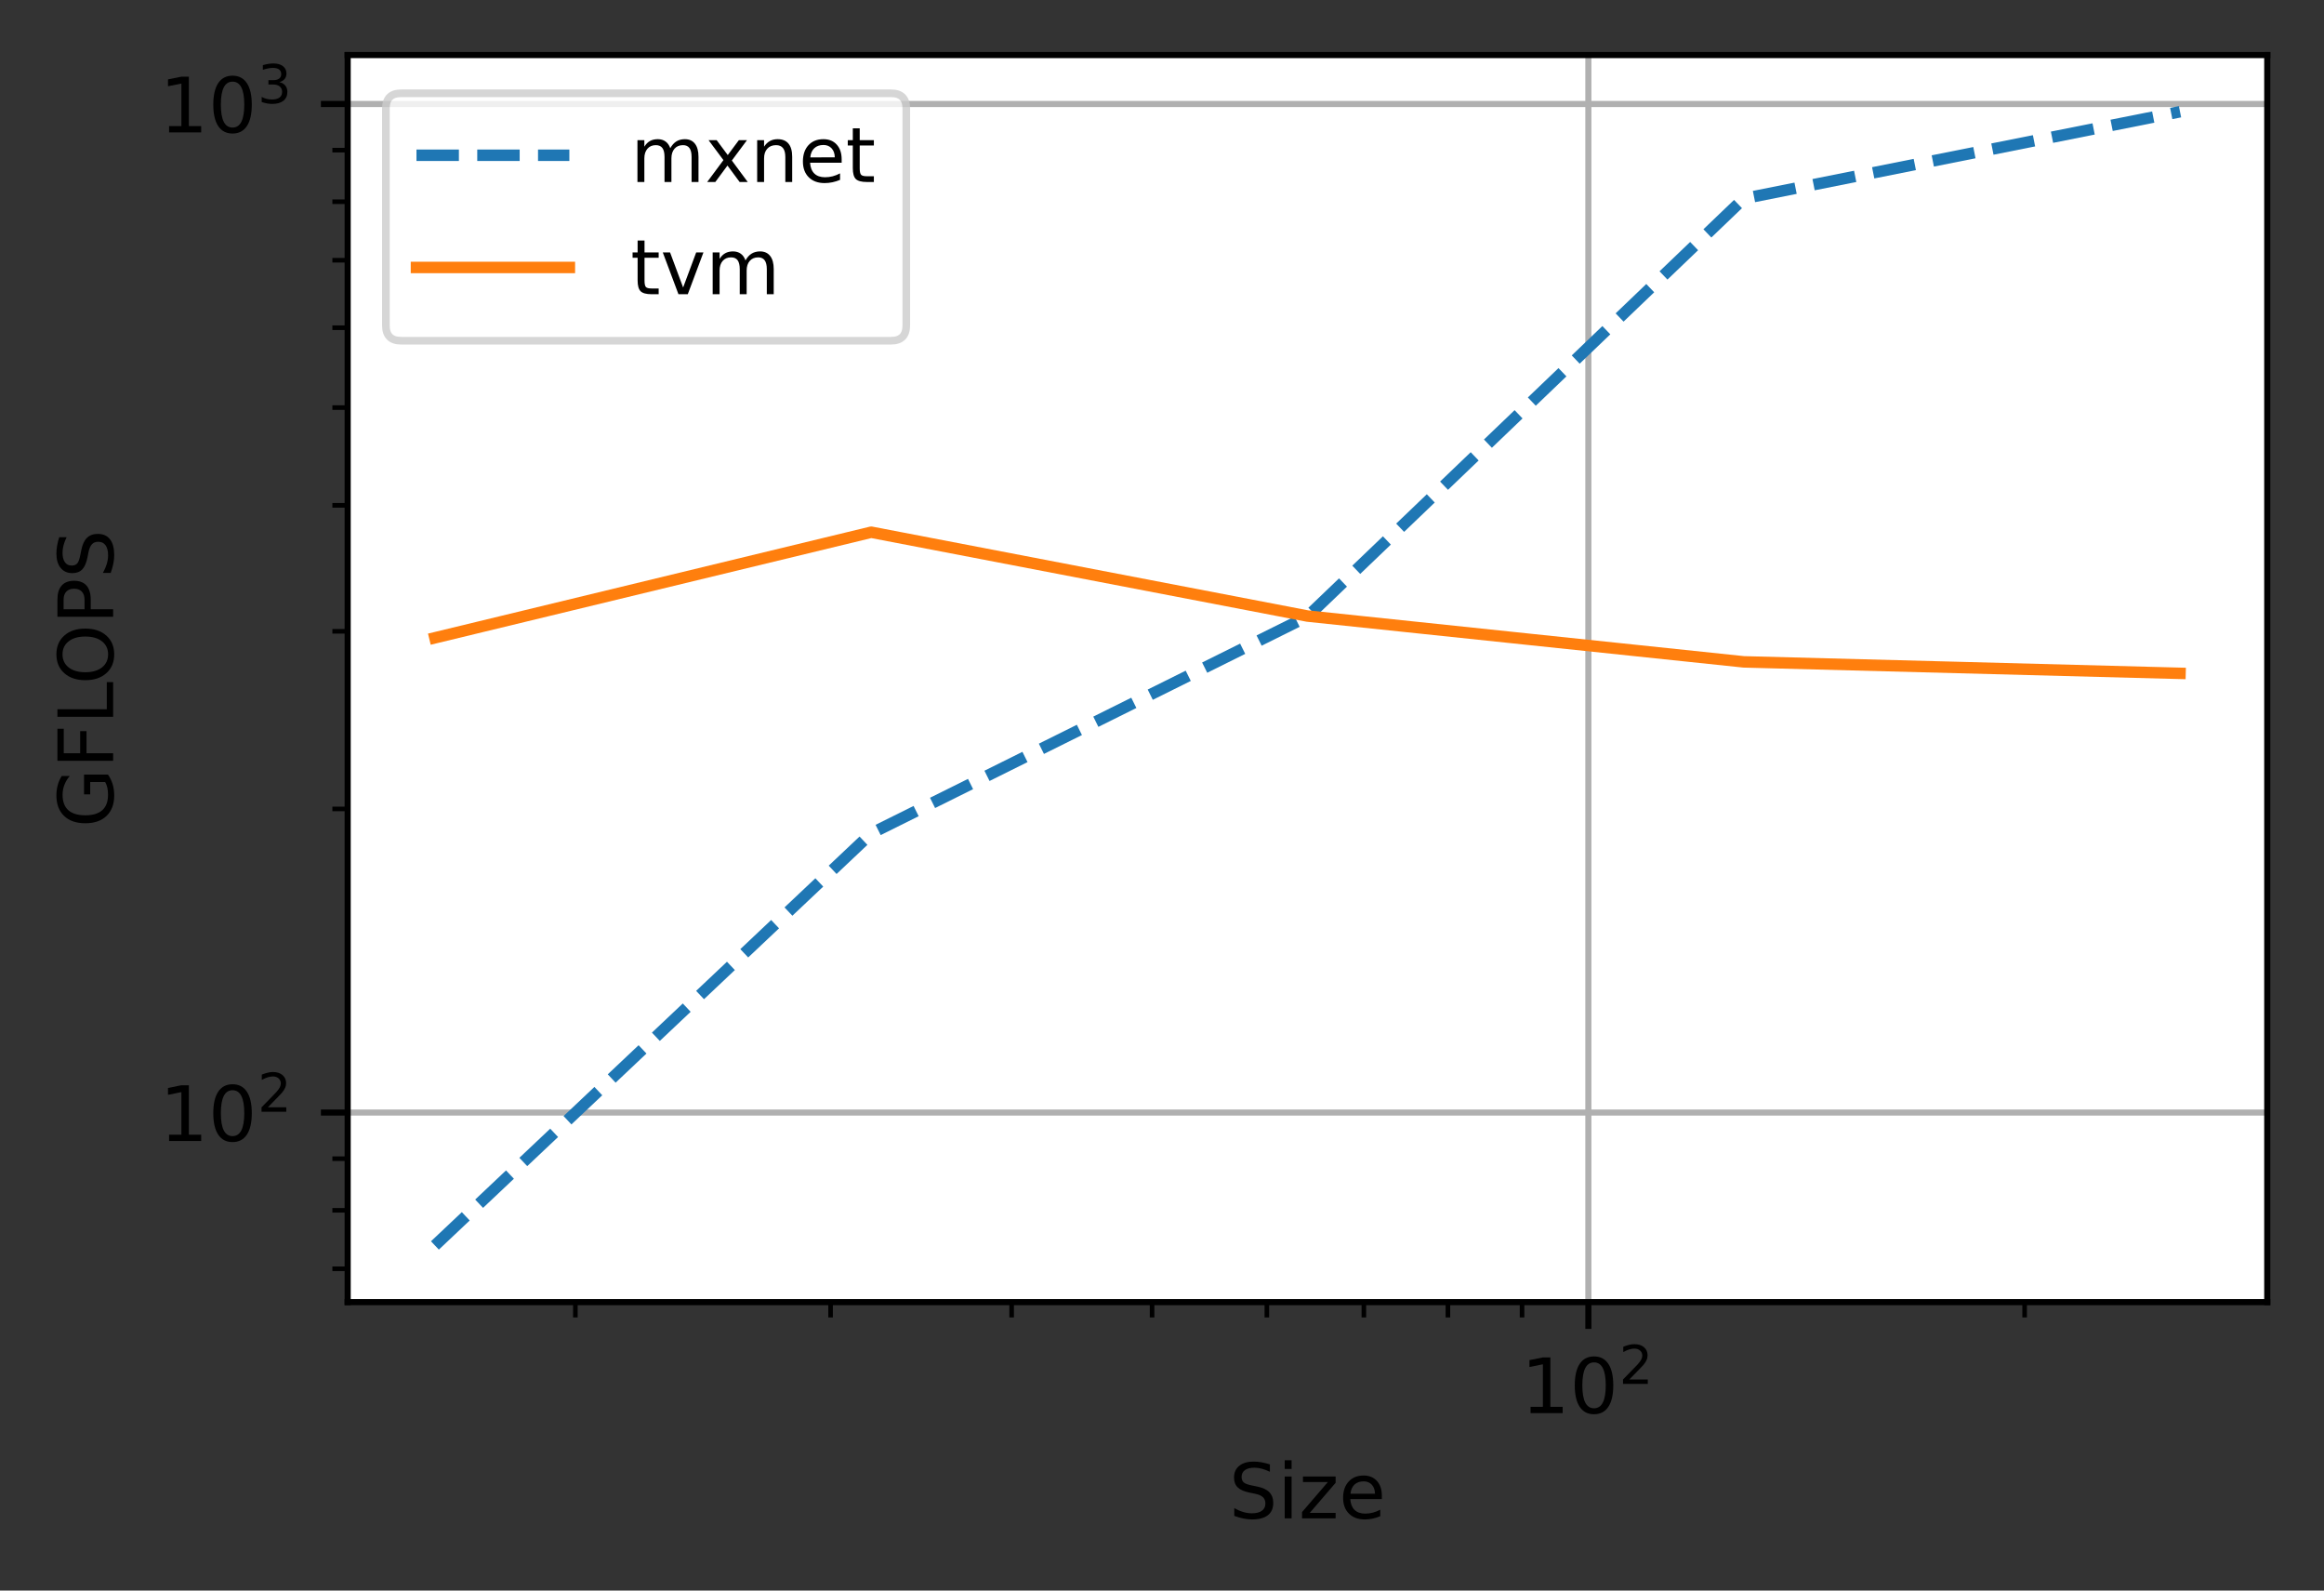 <?xml version="1.0" encoding="UTF-8"?>
<svg xmlns="http://www.w3.org/2000/svg" xmlns:xlink="http://www.w3.org/1999/xlink" width="380pt" height="260pt" viewBox="0 0 380 260" version="1.1">
<rect x="0" y="0" width="380" height="260" fill="#333333" stroke="none"/>
<defs>
<clipPath id="clip1">
  <path d="M 259 9 L 261 9 L 261 212.852 L 259 212.852 Z M 259 9 "/>
</clipPath>
<clipPath id="clip2">
  <path d="M 56.848 181 L 370.723 181 L 370.723 183 L 56.848 183 Z M 56.848 181 "/>
</clipPath>
<clipPath id="clip3">
  <path d="M 56.848 16 L 370.723 16 L 370.723 18 L 56.848 18 Z M 56.848 16 "/>
</clipPath>
<filter id="alpha" filterUnits="objectBoundingBox" x="0%" y="0%" width="100%" height="100%">
  <feColorMatrix type="matrix" in="SourceGraphic" values="0 0 0 0 1 0 0 0 0 1 0 0 0 0 1 0 0 0 1 0"/>
</filter>
<mask id="mask0">
  <g filter="url(#alpha)">
<rect x="0" y="0" width="380" height="260" style="fill:rgb(0%,0%,0%);fill-opacity:0.8;stroke:none;"/>
  </g>
</mask>
<clipPath id="clip4">
  <rect width="380" height="260"/>
</clipPath>
<g id="surface6" clip-path="url(#clip4)">
<path style="fill-rule:nonzero;fill:rgb(100%,100%,100%);fill-opacity:1;stroke-width:1;stroke-linecap:butt;stroke-linejoin:miter;stroke:rgb(80%,80%,80%);stroke-opacity:1;stroke-miterlimit:4;" d="M 52.478 44.556 L 116.55 44.556 C 117.881 44.556 118.55 43.891 118.55 42.556 L 118.55 14.2 C 118.55 12.866 117.881 12.2 116.55 12.2 L 52.478 12.2 C 51.144 12.2 50.478 12.866 50.478 14.2 L 50.478 42.556 C 50.478 43.891 51.144 44.556 52.478 44.556 Z M 52.478 44.556 " transform="matrix(1.25,0,0,1.25,0,0)"/>
</g>
</defs>
<g id="surface1">
<path style=" stroke:none;fill-rule:nonzero;fill:rgb(100%,100%,100%);fill-opacity:1;" d="M 56.848 212.852 L 370.723 212.852 L 370.723 9 L 56.848 9 Z M 56.848 212.852 "/>
<g clip-path="url(#clip1)" clip-rule="nonzero">
<path style="fill:none;stroke-width:0.8;stroke-linecap:square;stroke-linejoin:round;stroke:rgb(69.02%,69.02%,69.02%);stroke-opacity:1;stroke-miterlimit:4;" d="M 207.772 170.281 L 207.772 7.2 " transform="matrix(1.25,0,0,1.25,0,0)"/>
</g>
<path style="fill:none;stroke-width:0.8;stroke-linecap:butt;stroke-linejoin:round;stroke:rgb(0%,0%,0%);stroke-opacity:1;stroke-miterlimit:4;" d="M 0 0.001 L 0 3.501 " transform="matrix(1.25,0,0,1.25,259.715,212.85)"/>
<path style=" stroke:none;fill-rule:nonzero;fill:rgb(0%,0%,0%);fill-opacity:1;" d="M 250.266 229.965 L 252.277 229.965 L 252.277 223.012 L 250.086 223.453 L 250.086 222.328 L 252.266 221.891 L 253.5 221.891 L 253.5 229.965 L 255.512 229.965 L 255.512 231.004 L 250.266 231.004 Z M 250.266 229.965 "/>
<path style=" stroke:none;fill-rule:nonzero;fill:rgb(0%,0%,0%);fill-opacity:1;" d="M 260.641 222.703 C 260.008 222.703 259.527 223.016 259.207 223.641 C 258.891 224.262 258.73 225.203 258.73 226.457 C 258.73 227.703 258.891 228.641 259.207 229.266 C 259.527 229.891 260.008 230.203 260.641 230.203 C 261.281 230.203 261.758 229.891 262.078 229.266 C 262.398 228.641 262.559 227.703 262.559 226.457 C 262.559 225.203 262.398 224.262 262.078 223.641 C 261.758 223.016 261.281 222.703 260.641 222.703 Z M 260.641 221.727 C 261.664 221.727 262.441 222.129 262.98 222.938 C 263.52 223.746 263.789 224.918 263.789 226.457 C 263.789 227.988 263.52 229.16 262.98 229.969 C 262.441 230.777 261.664 231.18 260.641 231.18 C 259.621 231.18 258.84 230.777 258.301 229.969 C 257.762 229.16 257.492 227.988 257.492 226.457 C 257.492 224.918 257.762 223.746 258.301 222.938 C 258.84 222.129 259.621 221.727 260.641 221.727 Z M 260.641 221.727 "/>
<path style=" stroke:none;fill-rule:nonzero;fill:rgb(0%,0%,0%);fill-opacity:1;" d="M 266.418 225.492 L 269.43 225.492 L 269.43 226.219 L 265.383 226.219 L 265.383 225.492 C 265.707 225.152 266.156 224.699 266.719 224.125 C 267.285 223.555 267.641 223.188 267.785 223.02 C 268.062 222.711 268.254 222.449 268.363 222.234 C 268.477 222.02 268.531 221.809 268.531 221.598 C 268.531 221.262 268.41 220.984 268.172 220.77 C 267.934 220.555 267.625 220.449 267.242 220.449 C 266.973 220.449 266.688 220.496 266.387 220.59 C 266.086 220.684 265.766 220.828 265.422 221.02 L 265.422 220.145 C 265.77 220.008 266.094 219.902 266.398 219.828 C 266.699 219.758 266.977 219.723 267.227 219.723 C 267.887 219.723 268.414 219.887 268.809 220.219 C 269.199 220.551 269.398 220.992 269.398 221.543 C 269.398 221.805 269.348 222.055 269.25 222.289 C 269.152 222.523 268.973 222.801 268.715 223.121 C 268.641 223.203 268.414 223.441 268.035 223.836 C 267.652 224.23 267.113 224.781 266.418 225.492 Z M 266.418 225.492 "/>
<path style="fill:none;stroke-width:0.6;stroke-linecap:butt;stroke-linejoin:round;stroke:rgb(0%,0%,0%);stroke-opacity:1;stroke-miterlimit:4;" d="M -0.001 0.001 L -0.001 2.001 " transform="matrix(1.25,0,0,1.25,94.08,212.85)"/>
<path style="fill:none;stroke-width:0.6;stroke-linecap:butt;stroke-linejoin:round;stroke:rgb(0%,0%,0%);stroke-opacity:1;stroke-miterlimit:4;" d="M 0.001 0.001 L 0.001 2.001 " transform="matrix(1.25,0,0,1.25,135.808,212.85)"/>
<path style="fill:none;stroke-width:0.6;stroke-linecap:butt;stroke-linejoin:round;stroke:rgb(0%,0%,0%);stroke-opacity:1;stroke-miterlimit:4;" d="M -0.001 0.001 L -0.001 2.001 " transform="matrix(1.25,0,0,1.25,165.415,212.85)"/>
<path style="fill:none;stroke-width:0.6;stroke-linecap:butt;stroke-linejoin:round;stroke:rgb(0%,0%,0%);stroke-opacity:1;stroke-miterlimit:4;" d="M -0.001 0.001 L -0.001 2.001 " transform="matrix(1.25,0,0,1.25,188.38,212.85)"/>
<path style="fill:none;stroke-width:0.6;stroke-linecap:butt;stroke-linejoin:round;stroke:rgb(0%,0%,0%);stroke-opacity:1;stroke-miterlimit:4;" d="M 0.001 0.001 L 0.001 2.001 " transform="matrix(1.25,0,0,1.25,207.143,212.85)"/>
<path style="fill:none;stroke-width:0.6;stroke-linecap:butt;stroke-linejoin:round;stroke:rgb(0%,0%,0%);stroke-opacity:1;stroke-miterlimit:4;" d="M 0 0.001 L 0 2.001 " transform="matrix(1.25,0,0,1.25,223.008,212.85)"/>
<path style="fill:none;stroke-width:0.6;stroke-linecap:butt;stroke-linejoin:round;stroke:rgb(0%,0%,0%);stroke-opacity:1;stroke-miterlimit:4;" d="M 0 0.001 L 0 2.001 " transform="matrix(1.25,0,0,1.25,236.75,212.85)"/>
<path style="fill:none;stroke-width:0.6;stroke-linecap:butt;stroke-linejoin:round;stroke:rgb(0%,0%,0%);stroke-opacity:1;stroke-miterlimit:4;" d="M -0 0.001 L -0 2.001 " transform="matrix(1.25,0,0,1.25,248.872,212.85)"/>
<path style="fill:none;stroke-width:0.6;stroke-linecap:butt;stroke-linejoin:round;stroke:rgb(0%,0%,0%);stroke-opacity:1;stroke-miterlimit:4;" d="M 0.001 0.001 L 0.001 2.001 " transform="matrix(1.25,0,0,1.25,331.05,212.85)"/>
<path style=" stroke:none;fill-rule:nonzero;fill:rgb(0%,0%,0%);fill-opacity:1;" d="M 207.645 239.383 L 207.645 240.586 C 207.176 240.359 206.734 240.195 206.32 240.086 C 205.906 239.973 205.504 239.918 205.117 239.918 C 204.445 239.918 203.93 240.047 203.562 240.309 C 203.199 240.57 203.016 240.941 203.016 241.422 C 203.016 241.824 203.137 242.129 203.379 242.336 C 203.621 242.539 204.082 242.703 204.758 242.832 L 205.5 242.984 C 206.422 243.16 207.098 243.469 207.535 243.91 C 207.973 244.352 208.191 244.941 208.191 245.68 C 208.191 246.562 207.898 247.234 207.305 247.691 C 206.715 248.145 205.848 248.375 204.703 248.375 C 204.273 248.375 203.812 248.324 203.324 248.227 C 202.84 248.129 202.336 247.984 201.816 247.793 L 201.816 246.523 C 202.316 246.805 202.805 247.016 203.285 247.16 C 203.766 247.301 204.238 247.371 204.703 247.371 C 205.406 247.371 205.949 247.234 206.332 246.957 C 206.715 246.68 206.906 246.285 206.906 245.773 C 206.906 245.324 206.77 244.977 206.492 244.723 C 206.219 244.469 205.77 244.281 205.141 244.156 L 204.391 244.008 C 203.473 243.824 202.805 243.539 202.395 243.148 C 201.984 242.758 201.777 242.215 201.777 241.52 C 201.777 240.711 202.062 240.078 202.629 239.613 C 203.199 239.148 203.98 238.918 204.977 238.918 C 205.406 238.918 205.84 238.957 206.281 239.035 C 206.727 239.113 207.18 239.227 207.645 239.383 Z M 207.645 239.383 "/>
<path style=" stroke:none;fill-rule:nonzero;fill:rgb(0%,0%,0%);fill-opacity:1;" d="M 210.066 241.359 L 211.191 241.359 L 211.191 248.195 L 210.066 248.195 Z M 210.066 238.699 L 211.191 238.699 L 211.191 240.121 L 210.066 240.121 Z M 210.066 238.699 "/>
<path style=" stroke:none;fill-rule:nonzero;fill:rgb(0%,0%,0%);fill-opacity:1;" d="M 213.051 241.359 L 218.387 241.359 L 218.387 242.387 L 214.164 247.301 L 218.387 247.301 L 218.387 248.195 L 212.898 248.195 L 212.898 247.172 L 217.125 242.258 L 213.051 242.258 Z M 213.051 241.359 "/>
<path style=" stroke:none;fill-rule:nonzero;fill:rgb(0%,0%,0%);fill-opacity:1;" d="M 225.949 244.496 L 225.949 245.047 L 220.785 245.047 C 220.836 245.82 221.066 246.406 221.484 246.812 C 221.902 247.219 222.48 247.422 223.227 247.422 C 223.656 247.422 224.074 247.367 224.48 247.262 C 224.887 247.156 225.289 246.996 225.688 246.785 L 225.688 247.848 C 225.285 248.02 224.871 248.148 224.445 248.238 C 224.023 248.328 223.594 248.375 223.16 248.375 C 222.07 248.375 221.203 248.055 220.566 247.422 C 219.93 246.785 219.613 245.926 219.613 244.844 C 219.613 243.727 219.914 242.84 220.52 242.184 C 221.125 241.523 221.938 241.195 222.965 241.195 C 223.883 241.195 224.609 241.492 225.145 242.086 C 225.68 242.676 225.949 243.48 225.949 244.496 Z M 224.824 244.168 C 224.816 243.555 224.645 243.062 224.309 242.699 C 223.973 242.332 223.531 242.148 222.977 242.148 C 222.352 242.148 221.848 242.324 221.473 242.68 C 221.098 243.031 220.879 243.531 220.82 244.176 Z M 224.824 244.168 "/>
<g clip-path="url(#clip2)" clip-rule="nonzero">
<path style="fill:none;stroke-width:0.8;stroke-linecap:square;stroke-linejoin:round;stroke:rgb(69.02%,69.02%,69.02%);stroke-opacity:1;stroke-miterlimit:4;" d="M 45.478 145.491 L 296.578 145.491 " transform="matrix(1.25,0,0,1.25,0,0)"/>
</g>
<path style="fill:none;stroke-width:0.8;stroke-linecap:butt;stroke-linejoin:round;stroke:rgb(0%,0%,0%);stroke-opacity:1;stroke-miterlimit:4;" d="M 0 0.002 L -3.5 0.002 " transform="matrix(1.25,0,0,1.25,56.848,181.861)"/>
<path style=" stroke:none;fill-rule:nonzero;fill:rgb(0%,0%,0%);fill-opacity:1;" d="M 27.648 185.477 L 29.66 185.477 L 29.66 178.523 L 27.469 178.965 L 27.469 177.84 L 29.648 177.402 L 30.883 177.402 L 30.883 185.477 L 32.895 185.477 L 32.895 186.516 L 27.648 186.516 Z M 27.648 185.477 "/>
<path style=" stroke:none;fill-rule:nonzero;fill:rgb(0%,0%,0%);fill-opacity:1;" d="M 38.023 178.215 C 37.391 178.215 36.91 178.527 36.59 179.152 C 36.273 179.773 36.113 180.715 36.113 181.969 C 36.113 183.215 36.273 184.152 36.59 184.777 C 36.91 185.402 37.391 185.715 38.023 185.715 C 38.664 185.715 39.141 185.402 39.461 184.777 C 39.781 184.152 39.941 183.215 39.941 181.969 C 39.941 180.715 39.781 179.773 39.461 179.152 C 39.141 178.527 38.664 178.215 38.023 178.215 Z M 38.023 177.238 C 39.047 177.238 39.824 177.641 40.363 178.449 C 40.902 179.258 41.172 180.43 41.172 181.969 C 41.172 183.5 40.902 184.672 40.363 185.48 C 39.824 186.289 39.047 186.691 38.023 186.691 C 37.004 186.691 36.223 186.289 35.684 185.48 C 35.145 184.672 34.875 183.5 34.875 181.969 C 34.875 180.43 35.145 179.258 35.684 178.449 C 36.223 177.641 37.004 177.238 38.023 177.238 Z M 38.023 177.238 "/>
<path style=" stroke:none;fill-rule:nonzero;fill:rgb(0%,0%,0%);fill-opacity:1;" d="M 43.801 181.004 L 46.812 181.004 L 46.812 181.73 L 42.766 181.73 L 42.766 181.004 C 43.09 180.664 43.539 180.211 44.102 179.641 C 44.668 179.066 45.023 178.699 45.168 178.531 C 45.445 178.223 45.637 177.961 45.746 177.746 C 45.859 177.531 45.914 177.32 45.914 177.109 C 45.914 176.773 45.793 176.496 45.555 176.281 C 45.316 176.07 45.008 175.961 44.625 175.961 C 44.355 175.961 44.07 176.008 43.77 176.102 C 43.469 176.195 43.148 176.34 42.805 176.531 L 42.805 175.656 C 43.152 175.52 43.477 175.414 43.781 175.344 C 44.082 175.27 44.359 175.234 44.609 175.234 C 45.27 175.234 45.797 175.402 46.191 175.73 C 46.582 176.062 46.781 176.504 46.781 177.055 C 46.781 177.316 46.73 177.566 46.633 177.801 C 46.535 178.035 46.355 178.312 46.098 178.633 C 46.023 178.715 45.797 178.953 45.418 179.348 C 45.035 179.742 44.496 180.293 43.801 181.004 Z M 43.801 181.004 "/>
<g clip-path="url(#clip3)" clip-rule="nonzero">
<path style="fill:none;stroke-width:0.8;stroke-linecap:square;stroke-linejoin:round;stroke:rgb(69.02%,69.02%,69.02%);stroke-opacity:1;stroke-miterlimit:4;" d="M 45.478 13.597 L 296.578 13.597 " transform="matrix(1.25,0,0,1.25,0,0)"/>
</g>
<path style="fill:none;stroke-width:0.8;stroke-linecap:butt;stroke-linejoin:round;stroke:rgb(0%,0%,0%);stroke-opacity:1;stroke-miterlimit:4;" d="M 0 -0 L -3.5 -0 " transform="matrix(1.25,0,0,1.25,56.848,16.996)"/>
<path style=" stroke:none;fill-rule:nonzero;fill:rgb(0%,0%,0%);fill-opacity:1;" d="M 27.648 20.613 L 29.66 20.613 L 29.66 13.66 L 27.469 14.098 L 27.469 12.977 L 29.648 12.535 L 30.883 12.535 L 30.883 20.613 L 32.895 20.613 L 32.895 21.648 L 27.648 21.648 Z M 27.648 20.613 "/>
<path style=" stroke:none;fill-rule:nonzero;fill:rgb(0%,0%,0%);fill-opacity:1;" d="M 38.023 13.348 C 37.391 13.348 36.91 13.66 36.59 14.285 C 36.273 14.91 36.113 15.848 36.113 17.102 C 36.113 18.352 36.273 19.289 36.59 19.914 C 36.91 20.539 37.391 20.852 38.023 20.852 C 38.664 20.852 39.141 20.539 39.461 19.914 C 39.781 19.289 39.941 18.352 39.941 17.102 C 39.941 15.848 39.781 14.91 39.461 14.285 C 39.141 13.66 38.664 13.348 38.023 13.348 Z M 38.023 12.371 C 39.047 12.371 39.824 12.777 40.363 13.586 C 40.902 14.391 41.172 15.566 41.172 17.102 C 41.172 18.637 40.902 19.809 40.363 20.617 C 39.824 21.422 39.047 21.828 38.023 21.828 C 37.004 21.828 36.223 21.422 35.684 20.617 C 35.145 19.809 34.875 18.637 34.875 17.102 C 34.875 15.566 35.145 14.391 35.684 13.586 C 36.223 12.777 37.004 12.371 38.023 12.371 Z M 38.023 12.371 "/>
<path style=" stroke:none;fill-rule:nonzero;fill:rgb(0%,0%,0%);fill-opacity:1;" d="M 45.672 13.426 C 46.086 13.512 46.41 13.695 46.641 13.977 C 46.871 14.254 46.988 14.602 46.988 15.012 C 46.988 15.641 46.773 16.125 46.34 16.473 C 45.906 16.816 45.293 16.988 44.492 16.988 C 44.227 16.988 43.953 16.961 43.668 16.91 C 43.383 16.855 43.094 16.777 42.789 16.672 L 42.789 15.84 C 43.027 15.977 43.289 16.082 43.574 16.156 C 43.859 16.227 44.16 16.262 44.469 16.262 C 45.008 16.262 45.422 16.156 45.703 15.941 C 45.988 15.727 46.129 15.418 46.129 15.012 C 46.129 14.633 46 14.34 45.734 14.129 C 45.473 13.918 45.105 13.809 44.637 13.809 L 43.891 13.809 L 43.891 13.102 L 44.672 13.102 C 45.094 13.102 45.418 13.016 45.645 12.848 C 45.867 12.676 45.98 12.434 45.98 12.113 C 45.98 11.785 45.863 11.535 45.633 11.359 C 45.402 11.184 45.07 11.098 44.637 11.098 C 44.398 11.098 44.145 11.121 43.875 11.176 C 43.605 11.227 43.305 11.305 42.98 11.41 L 42.98 10.645 C 43.309 10.551 43.617 10.484 43.902 10.438 C 44.188 10.395 44.461 10.371 44.711 10.371 C 45.367 10.371 45.887 10.52 46.266 10.816 C 46.648 11.113 46.84 11.516 46.84 12.023 C 46.84 12.375 46.738 12.676 46.535 12.918 C 46.332 13.16 46.047 13.332 45.672 13.426 Z M 45.672 13.426 "/>
<path style="fill:none;stroke-width:0.6;stroke-linecap:butt;stroke-linejoin:round;stroke:rgb(0%,0%,0%);stroke-opacity:1;stroke-miterlimit:4;" d="M 0 -0.001 L -2 -0.001 " transform="matrix(1.25,0,0,1.25,56.848,207.399)"/>
<path style="fill:none;stroke-width:0.6;stroke-linecap:butt;stroke-linejoin:round;stroke:rgb(0%,0%,0%);stroke-opacity:1;stroke-miterlimit:4;" d="M 0 0.001 L -2 0.001 " transform="matrix(1.25,0,0,1.25,56.848,197.838)"/>
<path style="fill:none;stroke-width:0.6;stroke-linecap:butt;stroke-linejoin:round;stroke:rgb(0%,0%,0%);stroke-opacity:1;stroke-miterlimit:4;" d="M 0 0.001 L -2 0.001 " transform="matrix(1.25,0,0,1.25,56.848,189.405)"/>
<path style="fill:none;stroke-width:0.6;stroke-linecap:butt;stroke-linejoin:round;stroke:rgb(0%,0%,0%);stroke-opacity:1;stroke-miterlimit:4;" d="M 0 -0.001 L -2 -0.001 " transform="matrix(1.25,0,0,1.25,56.848,132.232)"/>
<path style="fill:none;stroke-width:0.6;stroke-linecap:butt;stroke-linejoin:round;stroke:rgb(0%,0%,0%);stroke-opacity:1;stroke-miterlimit:4;" d="M 0 -0.001 L -2 -0.001 " transform="matrix(1.25,0,0,1.25,56.848,103.201)"/>
<path style="fill:none;stroke-width:0.6;stroke-linecap:butt;stroke-linejoin:round;stroke:rgb(0%,0%,0%);stroke-opacity:1;stroke-miterlimit:4;" d="M 0 -0.001 L -2 -0.001 " transform="matrix(1.25,0,0,1.25,56.848,82.603)"/>
<path style="fill:none;stroke-width:0.6;stroke-linecap:butt;stroke-linejoin:round;stroke:rgb(0%,0%,0%);stroke-opacity:1;stroke-miterlimit:4;" d="M 0 -0 L -2 -0 " transform="matrix(1.25,0,0,1.25,56.848,66.626)"/>
<path style="fill:none;stroke-width:0.6;stroke-linecap:butt;stroke-linejoin:round;stroke:rgb(0%,0%,0%);stroke-opacity:1;stroke-miterlimit:4;" d="M 0 -0.001 L -2 -0.001 " transform="matrix(1.25,0,0,1.25,56.848,53.571)"/>
<path style="fill:none;stroke-width:0.6;stroke-linecap:butt;stroke-linejoin:round;stroke:rgb(0%,0%,0%);stroke-opacity:1;stroke-miterlimit:4;" d="M 0 0.001 L -2 0.001 " transform="matrix(1.25,0,0,1.25,56.848,42.534)"/>
<path style="fill:none;stroke-width:0.6;stroke-linecap:butt;stroke-linejoin:round;stroke:rgb(0%,0%,0%);stroke-opacity:1;stroke-miterlimit:4;" d="M 0 -0 L -2 -0 " transform="matrix(1.25,0,0,1.25,56.848,32.973)"/>
<path style="fill:none;stroke-width:0.6;stroke-linecap:butt;stroke-linejoin:round;stroke:rgb(0%,0%,0%);stroke-opacity:1;stroke-miterlimit:4;" d="M 0 -0.001 L -2 -0.001 " transform="matrix(1.25,0,0,1.25,56.848,24.54)"/>
<path style=" stroke:none;fill-rule:nonzero;fill:rgb(0%,0%,0%);fill-opacity:1;" d="M 17.199 127.836 L 14.75 127.836 L 14.75 129.848 L 13.738 129.848 L 13.738 126.613 L 17.652 126.613 C 17.988 127.09 18.242 127.613 18.418 128.188 C 18.59 128.762 18.676 129.375 18.676 130.023 C 18.676 131.449 18.262 132.562 17.43 133.367 C 16.594 134.172 15.438 134.574 13.953 134.574 C 12.461 134.574 11.301 134.172 10.469 133.367 C 9.637 132.562 9.223 131.449 9.223 130.023 C 9.223 129.43 9.293 128.867 9.441 128.332 C 9.586 127.797 9.805 127.301 10.09 126.852 L 11.402 126.852 C 11.016 127.305 10.723 127.789 10.527 128.305 C 10.332 128.816 10.234 129.355 10.234 129.922 C 10.234 131.035 10.547 131.875 11.168 132.434 C 11.789 132.992 12.719 133.273 13.953 133.273 C 15.18 133.273 16.105 132.992 16.73 132.434 C 17.352 131.875 17.664 131.035 17.664 129.922 C 17.664 129.484 17.625 129.098 17.551 128.758 C 17.473 128.414 17.355 128.105 17.199 127.836 Z M 17.199 127.836 "/>
<path style=" stroke:none;fill-rule:nonzero;fill:rgb(0%,0%,0%);fill-opacity:1;" d="M 9.387 124.363 L 9.387 119.125 L 10.426 119.125 L 10.426 123.129 L 13.109 123.129 L 13.109 119.516 L 14.148 119.516 L 14.148 123.129 L 18.5 123.129 L 18.5 124.363 Z M 9.387 124.363 "/>
<path style=" stroke:none;fill-rule:nonzero;fill:rgb(0%,0%,0%);fill-opacity:1;" d="M 9.387 117.172 L 9.387 115.938 L 17.461 115.938 L 17.461 111.5 L 18.5 111.5 L 18.5 117.172 Z M 9.387 117.172 "/>
<path style=" stroke:none;fill-rule:nonzero;fill:rgb(0%,0%,0%);fill-opacity:1;" d="M 10.223 106.961 C 10.223 107.859 10.555 108.57 11.223 109.098 C 11.891 109.621 12.801 109.887 13.953 109.887 C 15.098 109.887 16.008 109.621 16.676 109.098 C 17.34 108.57 17.676 107.859 17.676 106.961 C 17.676 106.066 17.34 105.359 16.676 104.836 C 16.008 104.312 15.098 104.051 13.953 104.051 C 12.801 104.051 11.891 104.312 11.223 104.836 C 10.555 105.359 10.223 106.066 10.223 106.961 Z M 9.223 106.961 C 9.223 105.684 9.648 104.664 10.508 103.898 C 11.363 103.133 12.512 102.75 13.953 102.75 C 15.387 102.75 16.535 103.133 17.391 103.898 C 18.246 104.664 18.676 105.684 18.676 106.961 C 18.676 108.242 18.25 109.27 17.395 110.035 C 16.539 110.805 15.391 111.188 13.953 111.188 C 12.512 111.188 11.363 110.805 10.508 110.035 C 9.648 109.27 9.223 108.242 9.223 106.961 Z M 9.223 106.961 "/>
<path style=" stroke:none;fill-rule:nonzero;fill:rgb(0%,0%,0%);fill-opacity:1;" d="M 10.398 99.59 L 13.824 99.59 L 13.824 98.039 C 13.824 97.465 13.676 97.02 13.379 96.707 C 13.082 96.395 12.656 96.238 12.109 96.238 C 11.562 96.238 11.141 96.395 10.844 96.707 C 10.547 97.02 10.398 97.465 10.398 98.039 Z M 9.387 100.82 L 9.387 98.039 C 9.387 97.016 9.617 96.246 10.078 95.723 C 10.539 95.199 11.219 94.938 12.109 94.938 C 13.008 94.938 13.688 95.199 14.148 95.723 C 14.605 96.246 14.836 97.016 14.836 98.039 L 14.836 99.59 L 18.5 99.59 L 18.5 100.82 Z M 9.387 100.82 "/>
<path style=" stroke:none;fill-rule:nonzero;fill:rgb(0%,0%,0%);fill-opacity:1;" d="M 9.684 87.82 L 10.887 87.82 C 10.664 88.289 10.496 88.73 10.387 89.145 C 10.277 89.562 10.223 89.961 10.223 90.348 C 10.223 91.02 10.352 91.535 10.613 91.902 C 10.871 92.266 11.242 92.449 11.723 92.449 C 12.125 92.449 12.43 92.328 12.637 92.086 C 12.84 91.844 13.008 91.383 13.133 90.707 L 13.285 89.965 C 13.461 89.043 13.77 88.367 14.211 87.93 C 14.652 87.492 15.242 87.273 15.984 87.273 C 16.867 87.273 17.535 87.57 17.992 88.16 C 18.449 88.754 18.676 89.621 18.676 90.762 C 18.676 91.195 18.629 91.652 18.531 92.141 C 18.434 92.625 18.289 93.129 18.098 93.648 L 16.828 93.648 C 17.105 93.148 17.316 92.66 17.461 92.18 C 17.602 91.699 17.676 91.227 17.676 90.762 C 17.676 90.059 17.535 89.516 17.262 89.133 C 16.984 88.75 16.586 88.559 16.074 88.559 C 15.629 88.559 15.277 88.695 15.027 88.973 C 14.773 89.246 14.582 89.695 14.457 90.324 L 14.312 91.074 C 14.129 91.996 13.844 92.66 13.453 93.07 C 13.062 93.48 12.516 93.688 11.82 93.688 C 11.016 93.688 10.379 93.402 9.918 92.836 C 9.453 92.266 9.223 91.484 9.223 90.488 C 9.223 90.062 9.262 89.625 9.34 89.184 C 9.414 88.738 9.531 88.285 9.684 87.82 Z M 9.684 87.82 "/>
<path style="fill:none;stroke-width:1.5;stroke-linecap:butt;stroke-linejoin:round;stroke:rgb(12.157%,46.667%,70.588%);stroke-opacity:1;stroke-dasharray:5.55,2.4;stroke-miterlimit:4;" d="M 56.891 162.869 L 113.959 108.987 L 171.028 80.625 L 228.097 25.966 L 285.166 14.613 " transform="matrix(1.25,0,0,1.25,0,0)"/>
<path style="fill:none;stroke-width:1.5;stroke-linecap:square;stroke-linejoin:round;stroke:rgb(100%,49.804%,5.49%);stroke-opacity:1;stroke-miterlimit:4;" d="M 56.891 83.409 L 113.959 69.6 L 171.028 80.562 L 228.097 86.553 L 285.166 88.053 " transform="matrix(1.25,0,0,1.25,0,0)"/>
<path style="fill:none;stroke-width:0.8;stroke-linecap:square;stroke-linejoin:miter;stroke:rgb(0%,0%,0%);stroke-opacity:1;stroke-miterlimit:4;" d="M 45.478 170.281 L 45.478 7.2 " transform="matrix(1.25,0,0,1.25,0,0)"/>
<path style="fill:none;stroke-width:0.8;stroke-linecap:square;stroke-linejoin:miter;stroke:rgb(0%,0%,0%);stroke-opacity:1;stroke-miterlimit:4;" d="M 296.578 170.281 L 296.578 7.2 " transform="matrix(1.25,0,0,1.25,0,0)"/>
<path style="fill:none;stroke-width:0.8;stroke-linecap:square;stroke-linejoin:miter;stroke:rgb(0%,0%,0%);stroke-opacity:1;stroke-miterlimit:4;" d="M 45.478 170.281 L 296.578 170.281 " transform="matrix(1.25,0,0,1.25,0,0)"/>
<path style="fill:none;stroke-width:0.8;stroke-linecap:square;stroke-linejoin:miter;stroke:rgb(0%,0%,0%);stroke-opacity:1;stroke-miterlimit:4;" d="M 45.478 7.2 L 296.578 7.2 " transform="matrix(1.25,0,0,1.25,0,0)"/>
<use xlink:href="#surface6" mask="url(#mask0)"/>
<path style="fill:none;stroke-width:1.5;stroke-linecap:butt;stroke-linejoin:round;stroke:rgb(12.157%,46.667%,70.588%);stroke-opacity:1;stroke-dasharray:5.55,2.4;stroke-miterlimit:4;" d="M 54.478 20.3 L 74.478 20.3 " transform="matrix(1.25,0,0,1.25,0,0)"/>
<path style=" stroke:none;fill-rule:nonzero;fill:rgb(0%,0%,0%);fill-opacity:1;" d="M 109.598 24.227 C 109.879 23.719 110.215 23.348 110.605 23.109 C 110.996 22.867 111.457 22.75 111.984 22.75 C 112.695 22.75 113.246 22.996 113.633 23.496 C 114.02 23.992 114.211 24.703 114.211 25.621 L 114.211 29.75 L 113.082 29.75 L 113.082 25.66 C 113.082 25.004 112.969 24.52 112.734 24.203 C 112.504 23.883 112.148 23.727 111.672 23.727 C 111.09 23.727 110.633 23.918 110.293 24.305 C 109.957 24.691 109.785 25.219 109.785 25.887 L 109.785 29.75 L 108.656 29.75 L 108.656 25.66 C 108.656 25 108.543 24.512 108.309 24.199 C 108.078 23.883 107.719 23.727 107.234 23.727 C 106.66 23.727 106.207 23.918 105.867 24.309 C 105.531 24.695 105.359 25.223 105.359 25.887 L 105.359 29.75 L 104.23 29.75 L 104.23 22.914 L 105.359 22.914 L 105.359 23.977 C 105.617 23.555 105.926 23.246 106.281 23.047 C 106.641 22.848 107.066 22.75 107.559 22.75 C 108.055 22.75 108.477 22.875 108.824 23.129 C 109.172 23.379 109.43 23.746 109.598 24.227 Z M 109.598 24.227 "/>
<path style=" stroke:none;fill-rule:nonzero;fill:rgb(0%,0%,0%);fill-opacity:1;" d="M 122.137 22.914 L 119.664 26.238 L 122.262 29.75 L 120.938 29.75 L 118.949 27.062 L 116.961 29.75 L 115.633 29.75 L 118.289 26.172 L 115.859 22.914 L 117.184 22.914 L 118.996 25.348 L 120.809 22.914 Z M 122.137 22.914 "/>
<path style=" stroke:none;fill-rule:nonzero;fill:rgb(0%,0%,0%);fill-opacity:1;" d="M 129.531 25.621 L 129.531 29.75 L 128.41 29.75 L 128.41 25.66 C 128.41 25.012 128.285 24.527 128.031 24.207 C 127.777 23.887 127.398 23.727 126.895 23.727 C 126.289 23.727 125.812 23.918 125.461 24.305 C 125.109 24.691 124.934 25.219 124.934 25.887 L 124.934 29.75 L 123.805 29.75 L 123.805 22.914 L 124.934 22.914 L 124.934 23.977 C 125.203 23.562 125.52 23.258 125.883 23.055 C 126.25 22.852 126.668 22.75 127.145 22.75 C 127.93 22.75 128.523 22.992 128.926 23.477 C 129.332 23.961 129.531 24.676 129.531 25.621 Z M 129.531 25.621 "/>
<path style=" stroke:none;fill-rule:nonzero;fill:rgb(0%,0%,0%);fill-opacity:1;" d="M 137.621 26.051 L 137.621 26.598 L 132.457 26.598 C 132.504 27.371 132.738 27.961 133.156 28.367 C 133.57 28.77 134.152 28.973 134.898 28.973 C 135.328 28.973 135.746 28.922 136.152 28.816 C 136.555 28.711 136.957 28.551 137.359 28.34 L 137.359 29.402 C 136.953 29.57 136.539 29.703 136.117 29.793 C 135.695 29.883 135.266 29.926 134.832 29.926 C 133.738 29.926 132.875 29.609 132.238 28.977 C 131.602 28.34 131.285 27.48 131.285 26.398 C 131.285 25.277 131.586 24.391 132.191 23.734 C 132.793 23.078 133.609 22.75 134.637 22.75 C 135.555 22.75 136.281 23.043 136.816 23.637 C 137.352 24.227 137.621 25.031 137.621 26.051 Z M 136.496 25.719 C 136.488 25.105 136.316 24.617 135.98 24.25 C 135.645 23.883 135.199 23.699 134.648 23.699 C 134.02 23.699 133.52 23.875 133.145 24.23 C 132.766 24.586 132.551 25.082 132.492 25.727 Z M 136.496 25.719 "/>
<path style=" stroke:none;fill-rule:nonzero;fill:rgb(0%,0%,0%);fill-opacity:1;" d="M 140.574 20.973 L 140.574 22.914 L 142.887 22.914 L 142.887 23.785 L 140.574 23.785 L 140.574 27.496 C 140.574 28.055 140.648 28.41 140.801 28.57 C 140.953 28.73 141.266 28.809 141.734 28.809 L 142.887 28.809 L 142.887 29.75 L 141.734 29.75 C 140.867 29.75 140.27 29.586 139.938 29.266 C 139.609 28.941 139.445 28.352 139.445 27.496 L 139.445 23.785 L 138.621 23.785 L 138.621 22.914 L 139.445 22.914 L 139.445 20.973 Z M 140.574 20.973 "/>
<path style="fill:none;stroke-width:1.5;stroke-linecap:square;stroke-linejoin:round;stroke:rgb(100%,49.804%,5.49%);stroke-opacity:1;stroke-miterlimit:4;" d="M 54.478 34.975 L 74.478 34.975 " transform="matrix(1.25,0,0,1.25,0,0)"/>
<path style=" stroke:none;fill-rule:nonzero;fill:rgb(0%,0%,0%);fill-opacity:1;" d="M 105.387 39.316 L 105.387 41.258 L 107.699 41.258 L 107.699 42.133 L 105.387 42.133 L 105.387 45.844 C 105.387 46.402 105.461 46.758 105.613 46.918 C 105.766 47.078 106.078 47.156 106.547 47.156 L 107.699 47.156 L 107.699 48.094 L 106.547 48.094 C 105.68 48.094 105.082 47.934 104.75 47.609 C 104.422 47.285 104.258 46.699 104.258 45.844 L 104.258 42.133 L 103.434 42.133 L 103.434 41.258 L 104.258 41.258 L 104.258 39.316 Z M 105.387 39.316 "/>
<path style=" stroke:none;fill-rule:nonzero;fill:rgb(0%,0%,0%);fill-opacity:1;" d="M 108.371 41.258 L 109.562 41.258 L 111.699 46.996 L 113.836 41.258 L 115.023 41.258 L 112.461 48.094 L 110.934 48.094 Z M 108.371 41.258 "/>
<path style=" stroke:none;fill-rule:nonzero;fill:rgb(0%,0%,0%);fill-opacity:1;" d="M 121.895 42.57 C 122.176 42.066 122.512 41.695 122.902 41.453 C 123.293 41.215 123.754 41.094 124.281 41.094 C 124.996 41.094 125.543 41.344 125.93 41.844 C 126.316 42.34 126.512 43.051 126.512 43.969 L 126.512 48.094 L 125.383 48.094 L 125.383 44.004 C 125.383 43.352 125.266 42.863 125.031 42.547 C 124.801 42.23 124.449 42.07 123.973 42.07 C 123.391 42.07 122.93 42.266 122.59 42.652 C 122.254 43.039 122.086 43.562 122.086 44.23 L 122.086 48.094 L 120.957 48.094 L 120.957 44.004 C 120.957 43.348 120.84 42.859 120.609 42.543 C 120.379 42.23 120.02 42.07 119.535 42.07 C 118.961 42.07 118.504 42.266 118.164 42.652 C 117.828 43.043 117.66 43.566 117.66 44.23 L 117.66 48.094 L 116.531 48.094 L 116.531 41.258 L 117.66 41.258 L 117.66 42.32 C 117.918 41.902 118.223 41.594 118.582 41.395 C 118.941 41.195 119.363 41.094 119.855 41.094 C 120.355 41.094 120.777 41.223 121.125 41.473 C 121.473 41.727 121.73 42.09 121.895 42.57 Z M 121.895 42.57 "/>
</g>
</svg>
